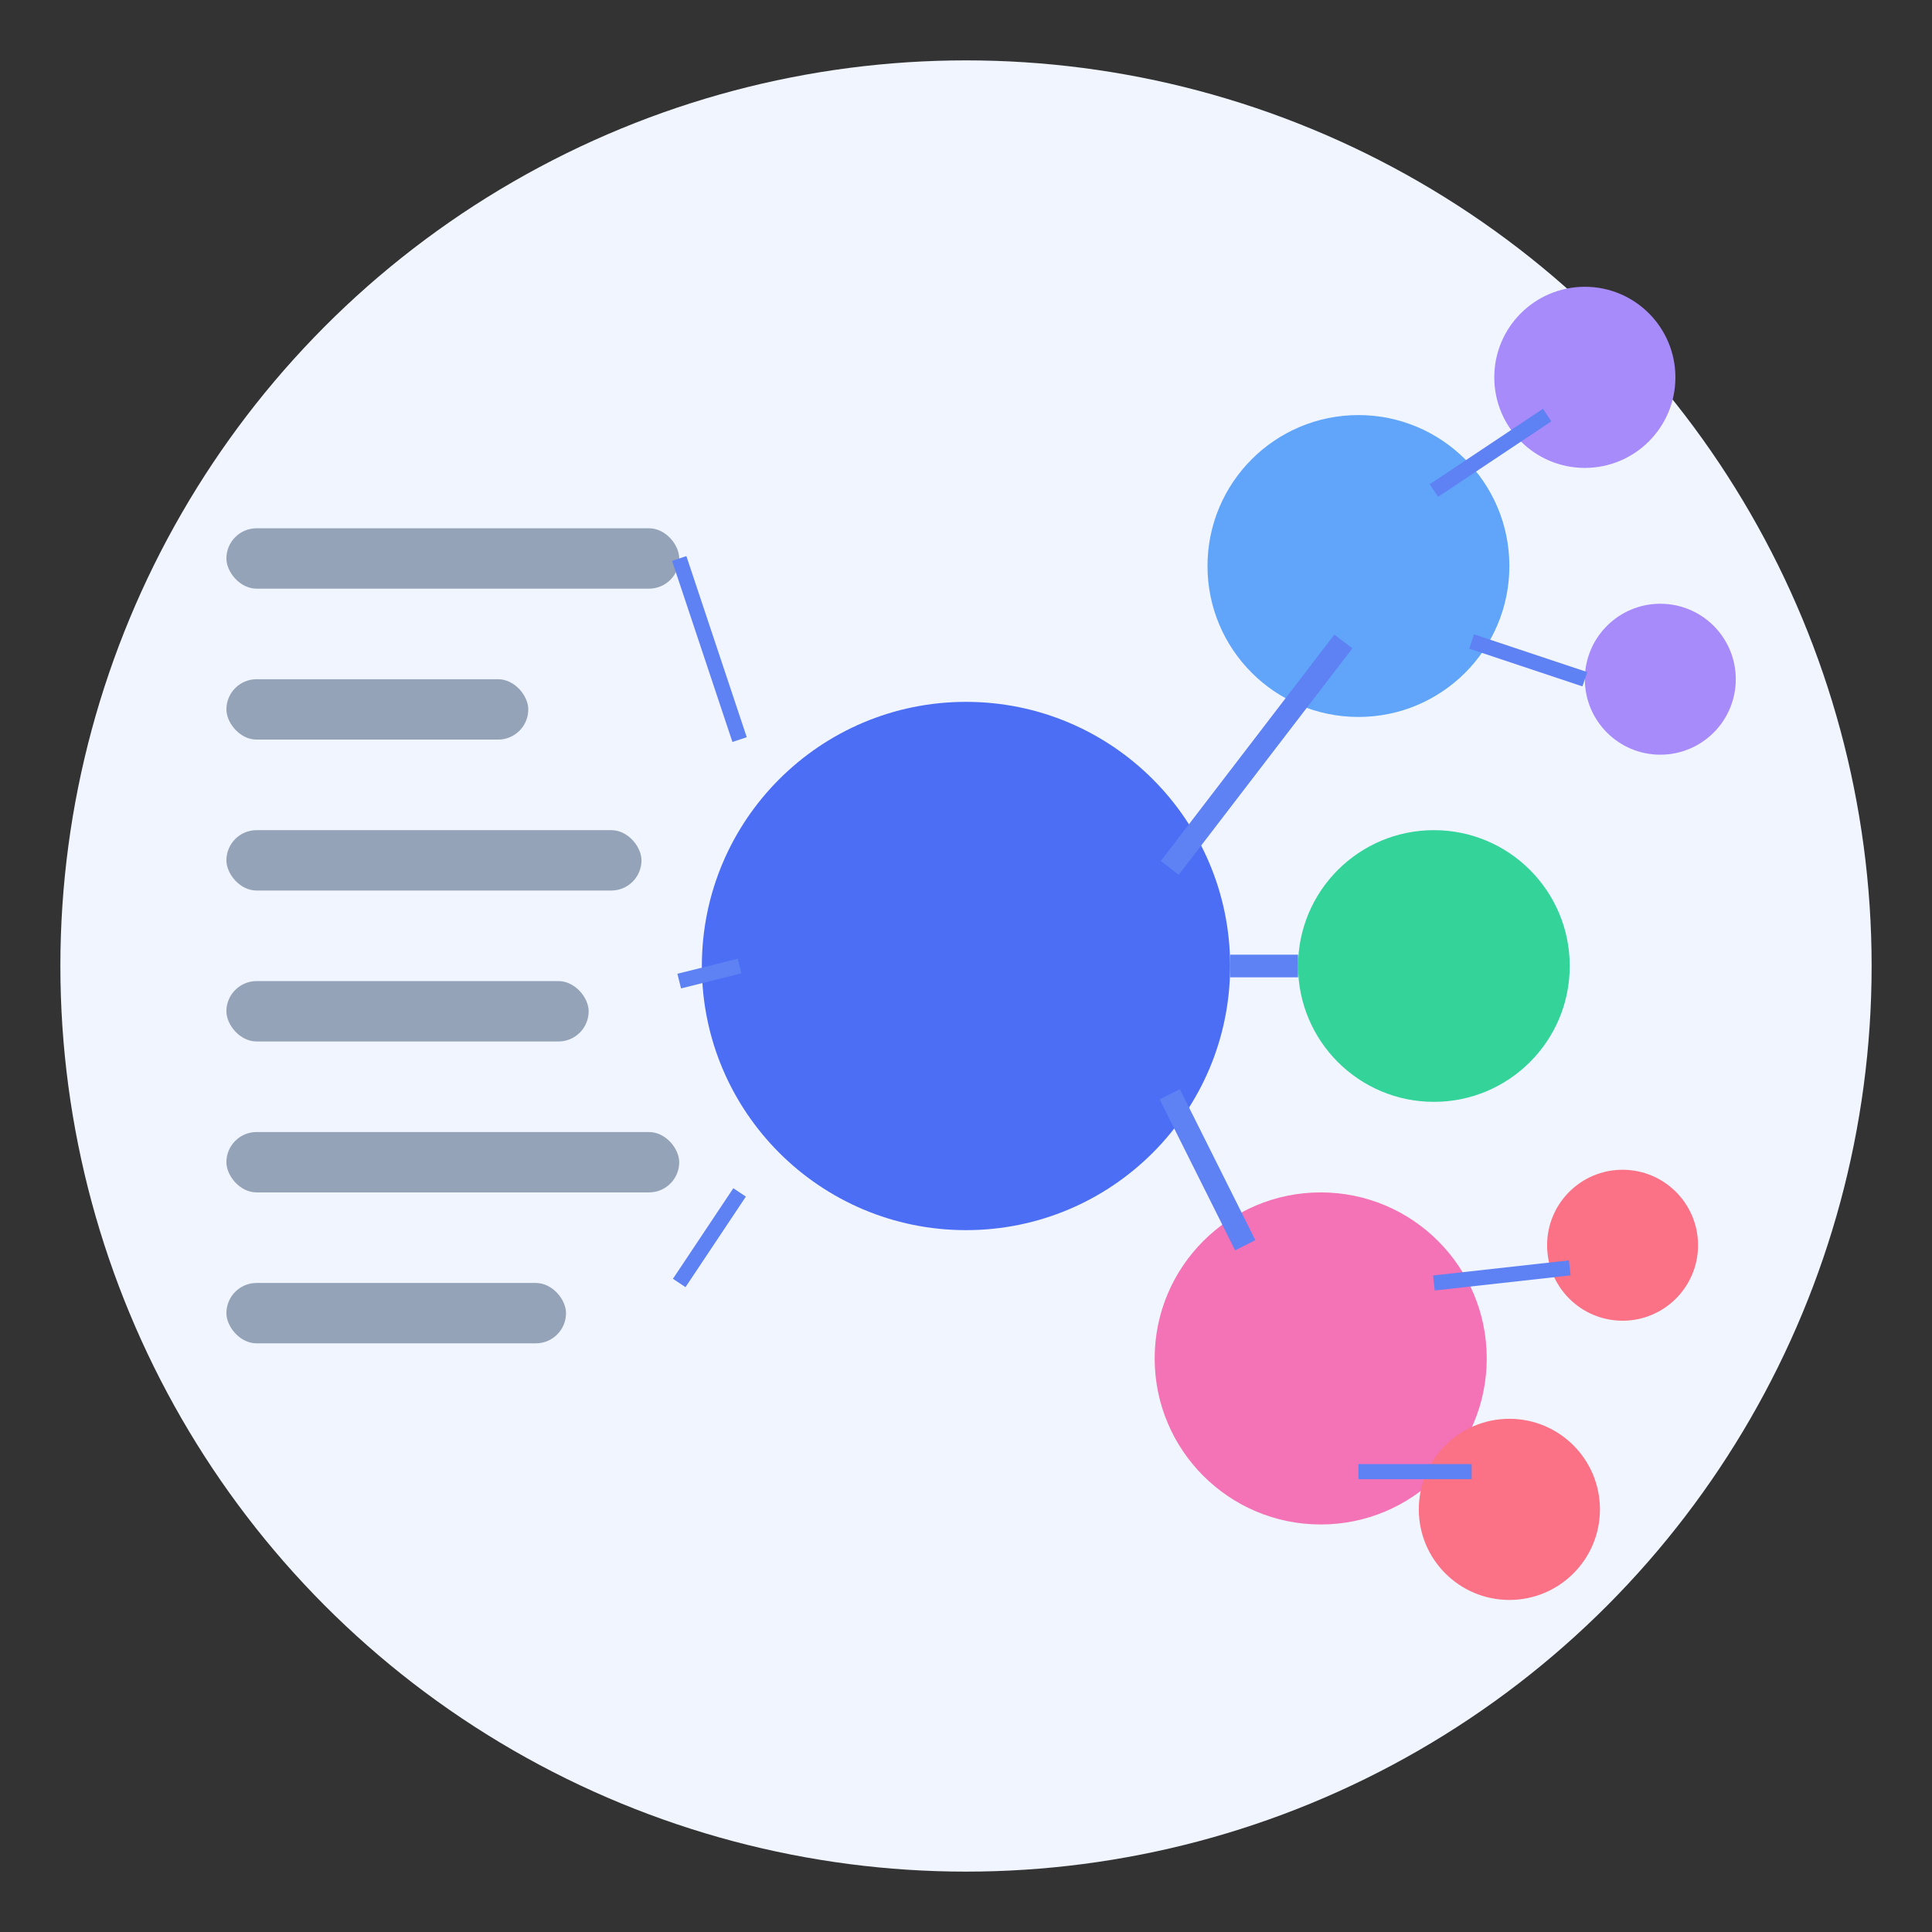 <?xml version="1.0" encoding="UTF-8"?>
<svg width="256" height="256" viewBox="0 0 256 256" fill="none" xmlns="http://www.w3.org/2000/svg">
  <rect x="0" y="0" width="256" height="256" fill="#333333" stroke="none"/>
  <!-- Background Circle -->
  <circle cx="128" cy="128" r="120" fill="#F0F5FF" />
  
  <!-- Central Node -->
  <circle cx="128" cy="128" r="35" fill="#4C6EF5" />
  
  <!-- Text Lines (Left Side) -->
  <rect x="30" y="70" width="60" height="8" rx="4" fill="#94A3B8" />
  <rect x="30" y="90" width="40" height="8" rx="4" fill="#94A3B8" />
  <rect x="30" y="110" width="55" height="8" rx="4" fill="#94A3B8" />
  <rect x="30" y="130" width="48" height="8" rx="4" fill="#94A3B8" />
  <rect x="30" y="150" width="60" height="8" rx="4" fill="#94A3B8" />
  <rect x="30" y="170" width="45" height="8" rx="4" fill="#94A3B8" />
  
  <!-- Connecting Lines -->
  <line x1="90" y1="74" x2="98" y2="98" stroke="#5E81F4" stroke-width="2" />
  <line x1="98" y1="98" x2="98" y2="98" stroke="#5E81F4" stroke-width="2" />
  <line x1="90" y1="130" x2="98" y2="128" stroke="#5E81F4" stroke-width="2" />
  <line x1="90" y1="170" x2="98" y2="158" stroke="#5E81F4" stroke-width="2" />
  
  <!-- Mind Map Nodes -->
  <circle cx="180" cy="75" r="20" fill="#60A5FA" />
  <circle cx="190" cy="128" r="18" fill="#34D399" />
  <circle cx="175" cy="180" r="22" fill="#F472B6" />
  
  <!-- Connecting Lines from Central Node to Other Nodes -->
  <line x1="155" y1="115" x2="178" y2="85" stroke="#5E81F4" stroke-width="3" />
  <line x1="163" y1="128" x2="172" y2="128" stroke="#5E81F4" stroke-width="3" />
  <line x1="155" y1="145" x2="165" y2="165" stroke="#5E81F4" stroke-width="3" />
  
  <!-- Small Nodes (Level 3) -->
  <circle cx="210" cy="50" r="12" fill="#A78BFA" />
  <circle cx="220" cy="90" r="10" fill="#A78BFA" />
  <circle cx="215" cy="165" r="10" fill="#FB7185" />
  <circle cx="200" cy="200" r="12" fill="#FB7185" />
  
  <!-- Connecting Lines to Level 3 -->
  <line x1="190" y1="65" x2="205" y2="55" stroke="#5E81F4" stroke-width="2" />
  <line x1="195" y1="85" x2="210" y2="90" stroke="#5E81F4" stroke-width="2" />
  <line x1="190" y1="170" x2="208" y2="168" stroke="#5E81F4" stroke-width="2" />
  <line x1="180" y1="195" x2="195" y2="195" stroke="#5E81F4" stroke-width="2" />
</svg> 